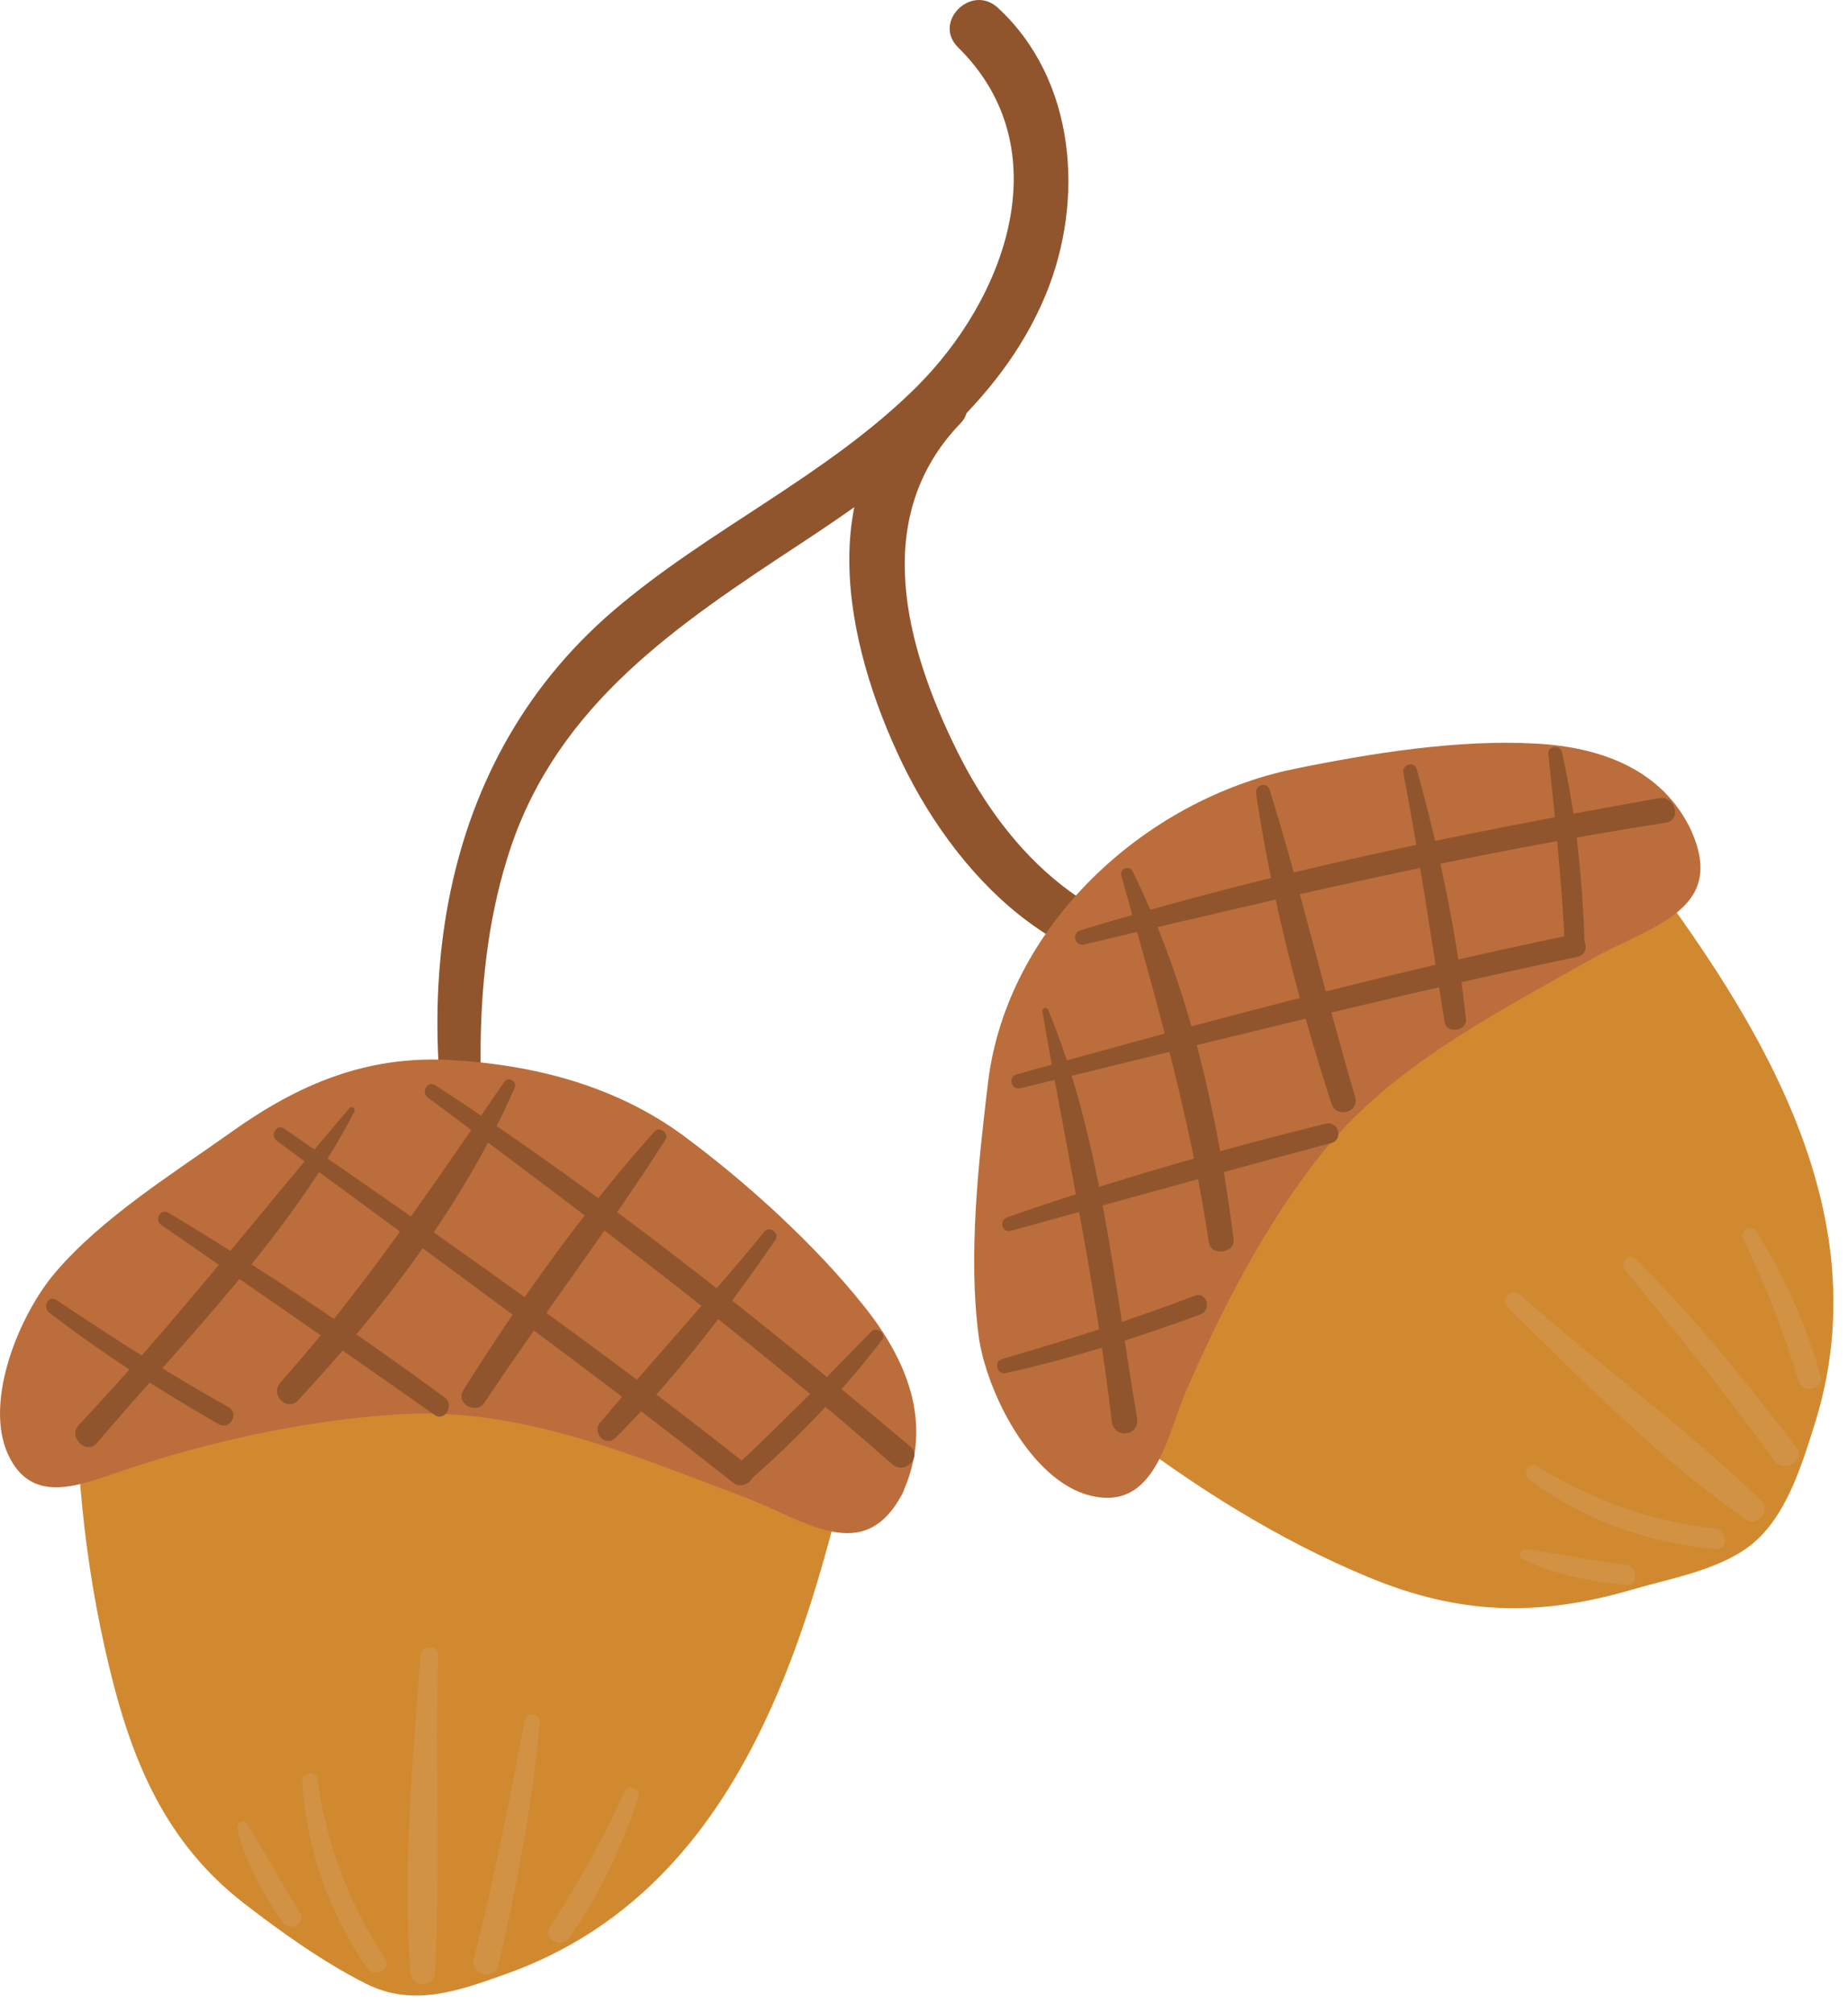 <?xml version="1.0" encoding="UTF-8"?> <svg xmlns="http://www.w3.org/2000/svg" width="101" height="110" viewBox="0 0 101 110" fill="none"> <path d="M26.989 67.647C26.11 60.697 25.649 53.097 27.899 46.357C30.549 38.457 37.029 34.137 43.669 29.767C49.02 26.247 54.639 22.217 57.16 16.087C59.289 10.917 58.809 4.367 54.539 0.427C53.09 -0.913 50.95 1.207 52.37 2.597C57.989 8.137 54.969 16.307 50.069 21.167C45.16 26.037 38.719 28.917 33.499 33.397C23.41 42.067 22.239 55.677 25.59 67.827C25.79 68.577 27.09 68.467 26.989 67.647Z" fill="#91552D"></path> <path d="M66.581 51.467C59.881 51.327 55.161 46.787 52.321 41.067C49.481 35.337 47.531 28.257 52.511 23.117C53.541 22.057 52.131 20.017 50.861 20.987C44.231 26.067 46.161 35.187 49.321 41.727C52.501 48.307 58.841 54.657 66.761 52.787C67.501 52.597 67.311 51.487 66.581 51.467Z" fill="#91552D"></path> <path d="M47.66 73.107C39.49 59.767 17.84 58.117 6.75 68.327C4.76 70.167 4.33 70.967 4.23 73.737C4.01 79.527 4.61 85.467 5.97 91.107C7.21 96.267 9.06 100.717 13.36 104.037C15.39 105.607 17.71 107.257 20 108.407C22.58 109.707 25.07 108.797 27.63 107.887C41.77 102.867 44.93 86.687 47.74 73.857C47.83 73.627 47.83 73.367 47.66 73.107Z" fill="#D18930"></path> <path d="M47.22 71.377C44.56 68.037 40.85 64.657 37.41 62.107C33.68 59.337 29.17 58.177 24.57 57.927C20.02 57.687 16.32 59.247 12.67 61.847C9.48 64.117 5.55 66.557 3 69.567C1.08 71.827 -0.88 76.517 0.42 79.437C1.72 82.347 4.43 81.127 6.71 80.367C11.52 78.747 16.82 77.587 21.89 77.287C28.43 76.897 34.58 79.517 40.58 81.777C44.04 83.077 47.2 85.647 49.33 81.607C49.36 81.537 49.39 81.477 49.41 81.407C50.97 77.767 49.61 74.377 47.22 71.377Z" fill="#BB6E3B"></path> <path d="M27.55 59.137C23.64 64.827 19.921 70.387 15.32 75.557C14.741 76.217 15.681 77.177 16.291 76.527C20.93 71.547 25.381 65.727 28.12 59.467C28.291 59.087 27.79 58.787 27.55 59.137Z" fill="#91552D"></path> <path d="M35.77 61.837C31.9 66.157 28.41 71.057 25.33 75.957C24.87 76.697 26.01 77.347 26.49 76.637C29.7 71.807 33.25 67.177 36.36 62.297C36.6 61.937 36.06 61.517 35.77 61.837Z" fill="#91552D"></path> <path d="M41.789 67.297C38.879 70.847 35.779 74.227 32.809 77.727C32.319 78.297 33.099 79.117 33.649 78.567C36.909 75.317 39.779 71.547 42.379 67.757C42.629 67.407 42.069 66.967 41.789 67.297Z" fill="#91552D"></path> <path d="M47.62 72.767C45.16 75.297 42.71 77.797 40.13 80.197C39.61 80.677 40.38 81.427 40.9 80.967C43.55 78.647 46.08 76.027 48.21 73.217C48.46 72.877 47.91 72.477 47.62 72.767Z" fill="#91552D"></path> <path d="M19.109 60.547C14.149 66.337 9.549 72.317 4.309 77.867C3.689 78.527 4.719 79.537 5.299 78.857C10.149 73.167 15.909 67.437 19.369 60.747C19.449 60.597 19.239 60.407 19.109 60.547Z" fill="#91552D"></path> <path d="M2.691 71.737C5.631 73.997 8.741 75.987 11.961 77.837C12.561 78.177 13.101 77.247 12.501 76.907C9.271 75.097 6.161 73.107 3.091 71.047C2.651 70.747 2.291 71.427 2.691 71.737Z" fill="#91552D"></path> <path d="M8.82 66.947C13.8 70.397 18.791 73.827 23.741 77.317C24.32 77.727 24.86 76.777 24.3 76.367C19.441 72.797 14.39 69.387 9.21 66.277C8.77 66.017 8.411 66.667 8.82 66.947Z" fill="#91552D"></path> <path d="M15.13 62.347C23.48 68.527 31.9 74.587 40.07 81.027C40.69 81.517 41.58 80.647 40.95 80.147C32.76 73.637 24.15 67.597 15.53 61.677C15.1 61.387 14.73 62.057 15.13 62.347Z" fill="#91552D"></path> <path d="M23.39 59.987C32.04 66.447 40.65 72.887 48.77 80.027C49.44 80.617 50.43 79.617 49.75 79.047C41.45 72.067 32.9 65.217 23.79 59.307C23.35 59.027 22.99 59.687 23.39 59.987Z" fill="#91552D"></path> <path d="M22.98 90.487C22.56 96.187 22 102.077 22.43 107.787C22.5 108.647 23.73 108.657 23.77 107.787C24.08 102.047 23.77 96.247 23.95 90.487C23.97 89.857 23.03 89.867 22.98 90.487Z" fill="#D19244"></path> <path d="M28.689 94.007C27.849 98.377 27.009 102.727 25.889 107.037C25.659 107.917 27.039 108.287 27.239 107.407C28.249 103.027 29.099 98.597 29.499 94.117C29.549 93.657 28.779 93.547 28.689 94.007Z" fill="#D19244"></path> <path d="M34.131 97.887C32.991 100.487 31.611 102.907 30.071 105.297C29.641 105.957 30.681 106.547 31.121 105.907C32.751 103.547 33.991 100.927 34.901 98.217C35.051 97.767 34.321 97.447 34.131 97.887Z" fill="#D19244"></path> <path d="M16.52 97.337C16.75 101.047 17.96 104.507 20.08 107.567C20.48 108.147 21.44 107.607 21.04 107.007C19.05 104.027 17.85 100.777 17.35 97.227C17.28 96.757 16.49 96.867 16.52 97.337Z" fill="#D19244"></path> <path d="M12.97 99.917C13.37 101.707 14.4 103.567 15.45 105.057C15.851 105.617 16.77 105.107 16.39 104.507C15.37 102.937 14.511 101.257 13.511 99.687C13.331 99.407 12.9 99.587 12.97 99.917Z" fill="#D19244"></path> <path d="M85.631 41.947C85.581 41.747 85.451 41.577 85.231 41.477C85.031 41.317 84.801 41.297 84.591 41.367C68.771 39.357 53.121 55.737 55.151 71.297C55.561 74.477 58.661 76.177 61.071 78.027C65.291 81.267 69.881 84.157 74.801 86.197C79.751 88.247 84.041 88.377 89.181 86.877C91.261 86.267 93.851 85.827 95.611 84.497C97.571 83.017 98.441 80.167 99.151 77.917C103.511 64.247 93.421 51.977 85.631 41.947Z" fill="#D18930"></path> <path d="M92.531 45.627C92.52 45.597 92.501 45.567 92.49 45.547C92.481 45.507 92.46 45.457 92.441 45.407C90.861 42.037 87.481 40.827 83.941 40.637C79.691 40.397 74.91 41.167 70.751 42.017C62.52 43.707 55.031 50.637 54.001 59.147C53.48 63.497 52.901 68.647 53.49 73.027C53.901 76.037 56.331 80.907 59.56 81.727C63.151 82.637 63.761 78.487 64.8 76.077C66.731 71.617 69.091 67.037 72.1 63.207C75.941 58.317 81.65 55.437 86.96 52.427C90.13 50.627 94.251 49.817 92.531 45.627Z" fill="#BB6E3B"></path> <path d="M61.28 47.847C63.16 54.547 65.04 61.007 66.07 67.907C66.18 68.667 67.51 68.497 67.42 67.727C66.57 60.907 64.95 53.777 61.89 47.597C61.72 47.257 61.18 47.497 61.28 47.847Z" fill="#91552D"></path> <path d="M68.65 43.367C69.5 49.077 70.99 54.827 72.77 60.317C73.03 61.137 74.31 60.797 74.07 59.957C72.42 54.397 71.12 48.697 69.39 43.167C69.23 42.687 68.58 42.897 68.65 43.367Z" fill="#91552D"></path> <path d="M76.701 42.247C77.561 46.777 78.231 51.317 78.951 55.857C79.051 56.507 80.181 56.367 80.121 55.697C79.641 51.087 78.671 46.497 77.431 42.037C77.301 41.567 76.611 41.767 76.701 42.247Z" fill="#91552D"></path> <path d="M84.621 41.187C84.981 44.697 85.361 48.157 85.521 51.687C85.551 52.387 86.631 52.387 86.611 51.687C86.491 48.157 86.151 44.537 85.361 41.087C85.261 40.687 84.581 40.757 84.621 41.187Z" fill="#91552D"></path> <path d="M56.971 55.287C58.261 62.767 59.871 70.097 60.761 77.667C60.881 78.667 62.311 78.497 62.141 77.477C60.891 70.117 60.161 62.147 57.291 55.197C57.211 55.007 56.941 55.067 56.971 55.287Z" fill="#91552D"></path> <path d="M54.99 75.037C58.611 74.227 62.12 73.117 65.6 71.837C66.24 71.597 65.96 70.557 65.311 70.807C61.85 72.127 58.321 73.237 54.77 74.267C54.281 74.417 54.49 75.157 54.99 75.037Z" fill="#91552D"></path> <path d="M55.24 67.267C61.08 65.657 66.9 64.027 72.76 62.467C73.44 62.287 73.16 61.237 72.47 61.407C66.61 62.847 60.75 64.537 55.04 66.527C54.57 66.687 54.76 67.397 55.24 67.267Z" fill="#91552D"></path> <path d="M55.76 59.477C65.91 57.017 76 54.437 86.22 52.287C87 52.117 86.67 50.927 85.89 51.087C75.69 53.187 65.58 55.917 55.55 58.717C55.07 58.857 55.27 59.597 55.76 59.477Z" fill="#91552D"></path> <path d="M59.25 51.617C69.81 49.107 80.32 46.627 91.05 44.957C91.92 44.817 91.56 43.467 90.68 43.617C80.05 45.507 69.37 47.667 59.04 50.847C58.55 51.007 58.75 51.737 59.25 51.617Z" fill="#91552D"></path> <path d="M82.391 71.447C86.511 75.457 90.701 79.767 95.431 83.047C96.061 83.487 96.791 82.517 96.241 81.987C92.091 78.007 87.371 74.577 83.071 70.747C82.611 70.347 81.941 71.007 82.391 71.447Z" fill="#D19244"></path> <path d="M88.83 69.417C91.62 72.827 94.4 76.227 96.96 79.817C97.48 80.547 98.71 79.827 98.17 79.107C95.46 75.517 92.6 72.007 89.42 68.827C89.03 68.447 88.5 69.007 88.83 69.417Z" fill="#D19244"></path> <path d="M95.281 67.737C96.521 70.247 97.491 72.817 98.321 75.487C98.551 76.227 99.701 75.917 99.491 75.167C98.721 72.397 97.511 69.757 96.011 67.317C95.721 66.847 95.041 67.257 95.281 67.737Z" fill="#D19244"></path> <path d="M83.59 80.867C86.6 83.087 90.04 84.317 93.75 84.657C94.47 84.727 94.45 83.617 93.75 83.537C90.24 83.157 87.01 81.987 84.01 80.127C83.55 79.847 83.17 80.557 83.59 80.867Z" fill="#D19244"></path> <path d="M83.21 85.197C84.92 86.047 86.97 86.447 88.87 86.617C89.57 86.677 89.55 85.607 88.87 85.527C87.04 85.307 85.26 84.927 83.44 84.667C83.14 84.617 82.89 85.037 83.21 85.197Z" fill="#D19244"></path> </svg> 